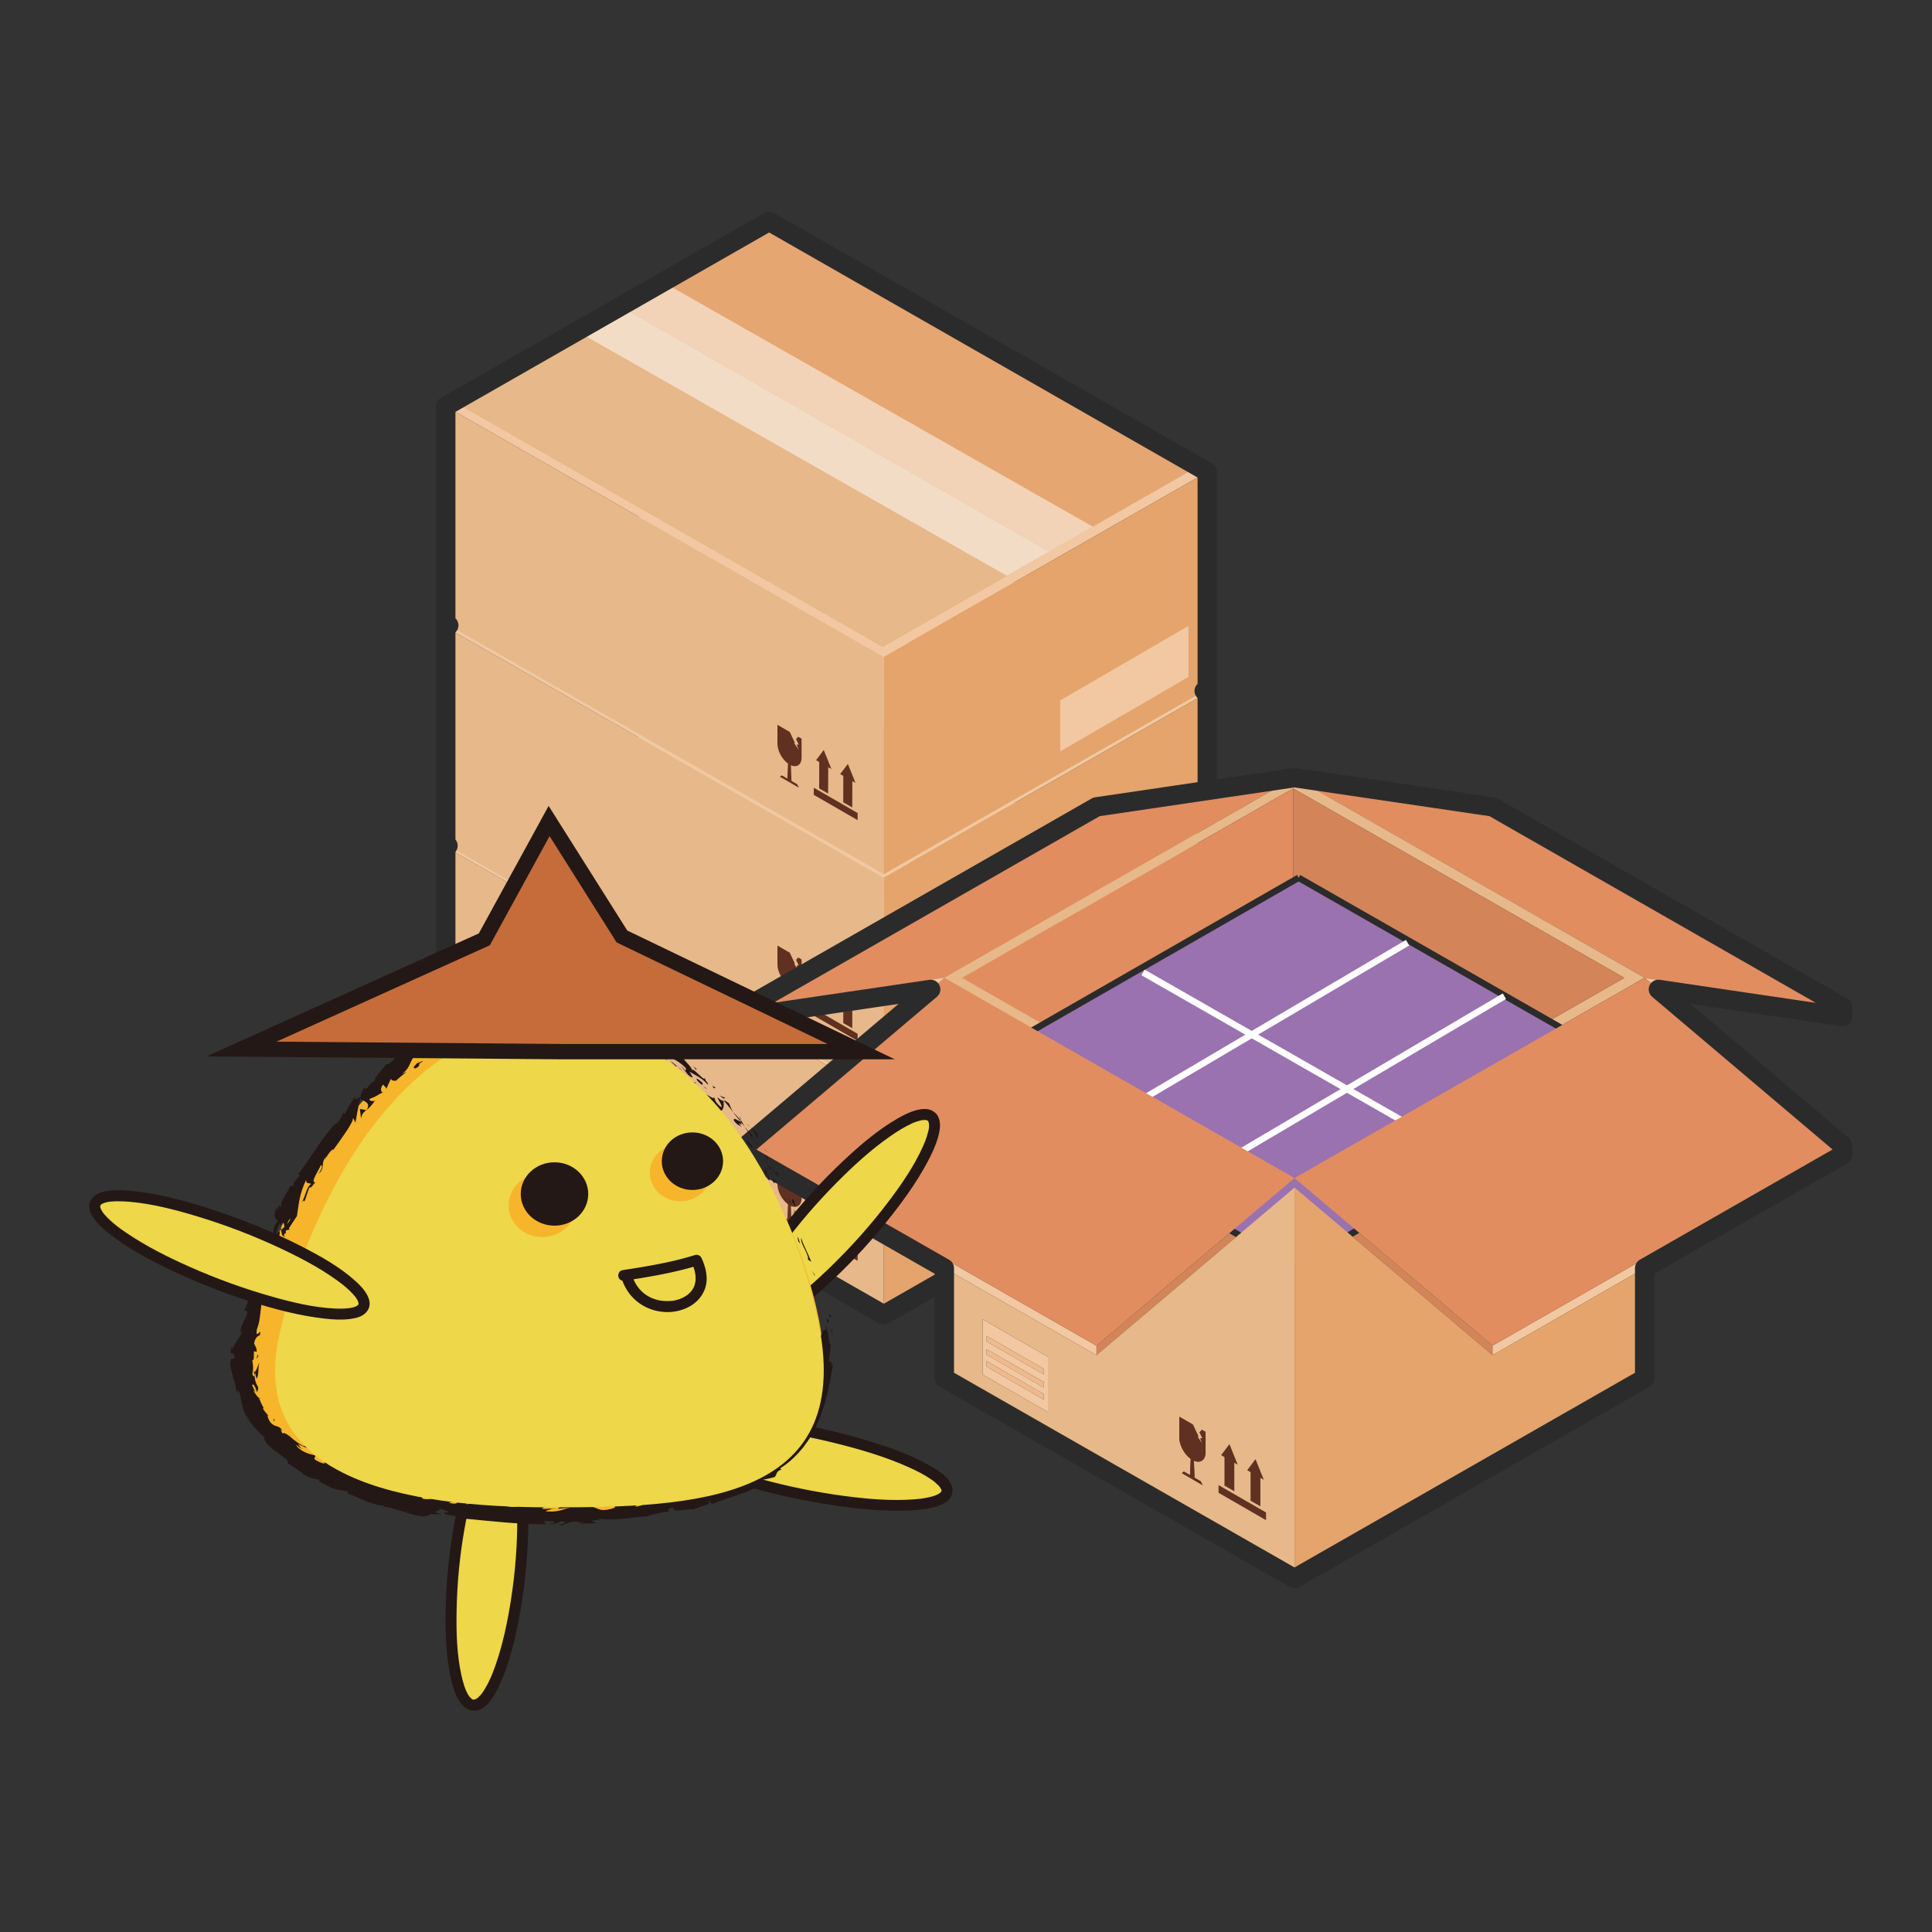 <?xml version="1.0" encoding="UTF-8"?>
<svg id="_圖層_1" data-name="圖層 1" xmlns="http://www.w3.org/2000/svg" viewBox="0 0 300 300">
  <rect x="0" y="0" width="300" height="300" fill="#333333" stroke="none"/>
  <defs>
    <style>
      .cls-1 {
        fill: #f2d3b7;
      }

      .cls-2 {
        fill: #e7b889;
      }

      .cls-3 {
        fill: #231815;
      }

      .cls-4, .cls-5 {
        stroke-miterlimit: 10;
      }

      .cls-4, .cls-5, .cls-6 {
        fill: none;
      }

      .cls-4, .cls-6 {
        stroke: #2b2b2b;
      }

      .cls-7 {
        fill: #f1c8a1;
      }

      .cls-8 {
        fill: #eed748;
      }

      .cls-5 {
        stroke: #fff;
      }

      .cls-9 {
        fill: #603121;
      }

      .cls-10 {
        fill: #e4a46c;
      }

      .cls-11 {
        fill: #d38459;
      }

      .cls-12 {
        fill: #9a72af;
      }

      .cls-13 {
        fill: #e5a671;
      }

      .cls-14 {
        fill: #f7b52c;
      }

      .cls-6 {
        stroke-linecap: round;
        stroke-linejoin: round;
        stroke-width: 3px;
      }

      .cls-15 {
        fill: #e18d60;
      }

      .cls-16 {
        fill: #f8e4d0;
      }

      .cls-17 {
        fill: #c56c3a;
      }

      .cls-18 {
        fill: #f3dcc5;
      }

      .cls-19 {
        fill: #eeba8d;
      }
    </style>
  </defs>
  <g>
    <g>
      <g>
        <polygon class="cls-2" points="137.24 170.43 137.24 204.17 69.22 165.27 69.22 131.52 137.24 170.43"/>
        <polyline class="cls-7" points="69.22 131.52 119.43 102.8 187.46 141.71 137.24 170.43 69.22 131.52"/>
        <polyline class="cls-13" points="184.55 141.71 153.1 159.7 137.06 168.87 137.05 168.86 121.03 159.7 71.76 131.52 97.62 116.74 119.25 104.36 184.55 141.71"/>
        <polyline class="cls-2" points="162.9 154.08 137.05 168.86 121.03 159.7 71.76 131.52 97.62 116.74 162.9 154.08"/>
        <polygon class="cls-10" points="187.46 141.71 187.46 175.45 137.24 204.17 137.24 170.43 187.46 141.71"/>
        <polygon class="cls-9" points="126.37 190.75 126.36 191.86 133.17 195.78 133.17 194.68 126.37 190.75"/>
        <polygon class="cls-9" points="127.91 184.89 126.72 186.47 127.21 186.75 127.2 190.85 128.59 191.65 128.61 187.56 129.1 187.84 127.91 184.89"/>
        <polygon class="cls-9" points="131.66 187.05 130.46 188.63 130.95 188.91 130.94 193.01 132.34 193.81 132.35 189.72 132.84 190.01 131.66 187.05"/>
        <path class="cls-9" d="M120.72,180.96v2.93c-.01,1.11.71,2.44,1.64,3.11l-.1,2.33-.88-.51-.28.22,2.96,1.71-.28-.55-.88-.51-.09-2.43c.93.41,1.66-.09,1.66-1.2v-2.91s0-.02,0-.02l-.53-.3-.33.37.41.84-.31.02.31.81-.71-1.06.12-.04-.8-1.69-1.94-1.12Z"/>
        <path class="cls-16" d="M169.69,150.21l-13.35,7.63h.02s13.35-7.62,13.35-7.62h-.02M104.16,112.92l-13.35,7.64.07.04,6.74-3.85,6.6-3.78-.06-.04"/>
        <polyline class="cls-1" points="104.22 112.96 97.62 116.74 162.9 154.08 156.33 157.83 156.35 157.84 169.69 150.21 104.22 112.96"/>
        <polyline class="cls-18" points="97.62 116.74 90.88 120.59 156.33 157.83 162.9 154.08 97.62 116.74"/>
        <polygon class="cls-7" points="164.63 177.19 164.63 185.11 184.55 173.54 184.55 165.62 164.63 177.19"/>
      </g>
      <g>
        <polygon class="cls-2" points="137.24 136.27 137.24 170.02 69.22 131.11 69.22 97.37 137.24 136.27"/>
        <polyline class="cls-7" points="69.22 97.37 119.43 68.65 187.46 107.56 137.24 136.27 69.22 97.37"/>
        <polyline class="cls-13" points="184.55 107.56 153.1 125.55 137.06 134.72 137.05 134.71 121.03 125.55 71.76 97.37 97.62 82.58 119.25 70.21 184.55 107.56"/>
        <polyline class="cls-2" points="162.9 119.93 137.05 134.71 121.03 125.55 71.76 97.37 97.62 82.58 162.9 119.93"/>
        <polygon class="cls-10" points="187.46 107.56 187.46 141.3 137.24 170.02 137.24 136.27 187.46 107.56"/>
        <polygon class="cls-9" points="126.37 156.6 126.36 157.7 133.17 161.63 133.17 160.53 126.37 156.6"/>
        <polygon class="cls-9" points="127.91 150.74 126.72 152.32 127.21 152.6 127.2 156.7 128.59 157.5 128.61 153.41 129.1 153.69 127.91 150.74"/>
        <polygon class="cls-9" points="131.66 152.9 130.46 154.48 130.95 154.76 130.94 158.86 132.34 159.66 132.35 155.57 132.84 155.85 131.66 152.9"/>
        <path class="cls-9" d="M120.72,146.81v2.93c-.01,1.11.71,2.44,1.64,3.11l-.1,2.33-.88-.51-.28.22,2.96,1.71-.28-.55-.88-.51-.09-2.43c.93.41,1.66-.09,1.66-1.2v-2.91s0-.02,0-.02l-.53-.3-.33.37.41.84-.31.02.31.81-.71-1.06.12-.04-.8-1.69-1.94-1.12Z"/>
        <path class="cls-16" d="M169.69,116.06l-13.35,7.63h.02s13.35-7.62,13.35-7.62h-.02M104.16,78.77l-13.35,7.64.07.04,6.74-3.85,6.6-3.78-.06-.04"/>
        <polyline class="cls-1" points="104.22 78.81 97.62 82.58 162.9 119.93 156.33 123.68 156.35 123.69 169.69 116.06 104.22 78.81"/>
        <polyline class="cls-18" points="97.62 82.58 90.88 86.44 156.33 123.68 162.9 119.93 97.62 82.58"/>
        <polygon class="cls-7" points="164.63 143.04 164.63 150.96 184.55 139.39 184.55 131.47 164.63 143.04"/>
      </g>
      <g>
        <polygon class="cls-2" points="137.24 101.99 137.24 135.74 69.22 96.83 69.22 63.09 137.24 101.99"/>
        <polyline class="cls-7" points="69.22 63.09 119.43 34.37 187.46 73.28 137.24 101.99 69.22 63.09"/>
        <polyline class="cls-13" points="184.55 73.28 153.1 91.27 137.06 100.44 137.05 100.43 121.03 91.27 71.76 63.09 97.62 48.3 119.25 35.93 184.55 73.28"/>
        <polyline class="cls-2" points="162.9 85.65 137.05 100.43 121.03 91.27 71.76 63.09 97.62 48.3 162.9 85.65"/>
        <polygon class="cls-10" points="187.46 73.28 187.46 107.02 137.24 135.74 137.24 101.99 187.46 73.28"/>
        <polygon class="cls-9" points="126.37 122.32 126.36 123.42 133.17 127.35 133.17 126.25 126.37 122.32"/>
        <polygon class="cls-9" points="127.91 116.46 126.72 118.04 127.21 118.32 127.2 122.42 128.59 123.22 128.61 119.13 129.1 119.41 127.91 116.46"/>
        <polygon class="cls-9" points="131.66 118.62 130.46 120.2 130.95 120.48 130.94 124.58 132.34 125.38 132.35 121.29 132.84 121.57 131.66 118.62"/>
        <path class="cls-9" d="M120.72,112.53v2.93c-.01,1.11.71,2.44,1.64,3.11l-.1,2.33-.88-.51-.28.22,2.96,1.71-.28-.55-.88-.51-.09-2.43c.93.41,1.66-.09,1.66-1.2v-2.91s0-.02,0-.02l-.53-.3-.33.37.41.84-.31.02.31.81-.71-1.06.12-.04-.8-1.69-1.94-1.12Z"/>
        <path class="cls-16" d="M169.69,81.78l-13.35,7.63h.02s13.35-7.62,13.35-7.62h-.02M104.16,44.49l-13.35,7.64.07.04,6.74-3.85,6.6-3.78-.06-.04"/>
        <polyline class="cls-1" points="104.22 44.53 97.62 48.3 162.9 85.65 156.33 89.4 156.35 89.41 169.69 81.78 104.22 44.53"/>
        <polyline class="cls-18" points="97.62 48.3 90.88 52.16 156.33 89.4 162.9 85.65 97.62 48.3"/>
        <polygon class="cls-7" points="164.63 108.76 164.63 116.68 184.55 105.11 184.55 97.19 164.63 108.76"/>
      </g>
    </g>
    <polygon class="cls-6" points="187.46 73.28 119.43 34.37 69.22 63.09 69.22 96.83 69.69 97.1 69.22 97.37 69.22 131.11 69.57 131.32 69.22 131.52 69.22 165.26 137.24 204.17 187.46 175.45 187.46 141.71 187.1 141.5 187.46 141.3 187.46 107.56 186.98 107.29 187.46 107.02 187.46 73.28"/>
  </g>
  <g>
    <g>
      <polygon class="cls-15" points="146.64 151.84 146.64 151.84 201.01 120.75 170.26 125.29 115.89 156.38 146.64 151.84"/>
      <polygon class="cls-7" points="115.89 156.38 115.89 157.85 144.52 153.63 146.64 151.84 115.89 156.38"/>
      <polygon class="cls-15" points="255.38 151.83 255.38 151.83 255.38 151.84 255.4 151.85 286.15 156.39 231.78 125.29 201.03 120.76 255.38 151.83"/>
      <polygon class="cls-7" points="286.15 156.39 255.4 151.85 255.4 151.85 257.51 153.63 286.15 157.86 286.15 156.39"/>
      <polygon class="cls-2" points="255.37 151.84 255.38 151.83 201.03 120.76 201.03 120.76 255.37 151.84"/>
      <polygon class="cls-2" points="255.4 151.85 255.4 151.85 255.38 151.84 255.4 151.85"/>
      <path class="cls-2" d="M146.64,151.84l54.37,31.09h0s54.36-31.1,54.36-31.1l-54.34-31.08h-.02s-54.37,31.08-54.37,31.08ZM218.17,171.32l-17.36,9.92-17.36-9.92-34.06-19.48,51.42-29.41,51.42,29.41-34.05,19.48Z"/>
      <polygon class="cls-15" points="200.81 122.44 149.4 151.84 183.45 171.32 200.81 161.39 200.81 122.44"/>
      <polygon class="cls-2" points="183.45 171.32 200.81 181.25 218.17 171.32 200.81 161.39 183.45 171.32"/>
      <polygon class="cls-11" points="200.81 161.39 218.17 171.32 252.23 151.84 200.81 122.44 200.81 161.39"/>
      <polygon class="cls-11" points="170.26 208.96 170.26 210.43 201.01 184.41 201.01 182.93 170.26 208.96"/>
      <polygon class="cls-7" points="170.26 208.96 115.89 177.86 115.89 179.34 146.64 196.92 170.26 210.43 170.26 208.96"/>
      <polygon class="cls-11" points="201.01 184.4 231.76 210.42 231.76 208.95 201.01 182.93 201.01 182.93 201.01 184.4"/>
      <polygon class="cls-7" points="231.76 208.95 231.76 210.42 255.38 196.91 286.12 179.33 286.12 177.85 231.76 208.95"/>
      <polygon class="cls-9" points="189.23 231.79 196.59 236.05 196.6 234.85 189.23 230.6 189.23 231.79"/>
      <polygon class="cls-9" points="190.14 230.7 191.64 231.57 191.66 227.14 192.19 227.45 190.91 224.25 189.61 225.95 190.15 226.26 190.14 230.7"/>
      <polygon class="cls-9" points="194.19 233.04 195.7 233.91 195.71 229.48 196.24 229.78 194.96 226.59 193.67 228.3 194.2 228.61 194.19 233.04"/>
      <path class="cls-7" d="M152.57,213.43l10.15,5.83v-8.57l-10.15-5.84v8.58ZM153.2,207.44l8.89,5.12v.86l-8.89-5.11v-.87ZM153.2,209.51l8.89,5.11v.86l-8.89-5.12v-.86ZM153.2,211.35l8.89,5.11v.87l-8.89-5.12v-.86Z"/>
      <polygon class="cls-19" points="162.09 214.63 153.2 209.51 153.2 210.37 162.09 215.49 162.09 214.63"/>
      <polygon class="cls-19" points="162.09 212.56 153.2 207.44 153.2 208.31 162.09 213.42 162.09 212.56"/>
      <g>
        <g>
          <polygon class="cls-12" points="150.23 165.7 201.65 136.3 253.06 165.7 201.84 196.79 148.94 166.54 150.23 165.7"/>
          <line class="cls-4" x1="201.65" y1="136.3" x2="253.06" y2="165.7"/>
        </g>
        <line class="cls-4" x1="201.65" y1="136.3" x2="148.94" y2="166.54"/>
        <line class="cls-4" x1="252.28" y1="166.54" x2="201" y2="196.79"/>
        <line class="cls-4" x1="148.94" y1="166.54" x2="201" y2="196.79"/>
        <g>
          <line class="cls-5" x1="218.57" y1="146.38" x2="167.29" y2="176.63"/>
          <line class="cls-5" x1="233.6" y1="154.69" x2="182.32" y2="184.94"/>
          <line class="cls-5" x1="177.49" y1="151" x2="228.91" y2="180.41"/>
        </g>
      </g>
      <g>
        <path class="cls-2" d="M170.26,210.43l-23.62-13.51v17.11l54.37,31.09v-60.71l-30.75,26.02ZM162.72,219.26l-10.15-5.83v-8.58l10.15,5.84v8.57ZM194.96,226.59l1.28,3.19-.53-.31v4.43s-1.52-.87-1.52-.87v-4.43s-.52-.31-.52-.31l1.29-1.71ZM190.91,224.25l1.28,3.19-.53-.31v4.43s-1.52-.87-1.52-.87v-4.43s-.52-.31-.52-.31l1.29-1.7ZM187.19,225.52c0,1.2-.79,1.74-1.8,1.3l.09,2.64.96.56.3.59-3.21-1.86.3-.24.96.55.11-2.52c-1.01-.72-1.79-2.17-1.78-3.36v-3.18s2.11,1.21,2.11,1.21l.86,1.83-.14.05.77,1.14-.34-.88.34-.02-.45-.91.36-.39.57.33v.02s0,3.15,0,3.15ZM196.59,236.05l-7.37-4.25v-1.19s7.37,4.25,7.37,4.25v1.2Z"/>
        <polygon class="cls-10" points="201.01 184.4 201.01 182.93 201.01 182.93 201.01 184.41 201.01 245.12 255.38 214.03 255.38 196.91 231.76 210.42 201.01 184.4"/>
        <path class="cls-9" d="M186.62,222.02l-.36.39.45.91-.34.02.34.88-.77-1.14.14-.05-.86-1.83-2.1-1.21v3.18c-.01,1.2.77,2.64,1.78,3.36l-.11,2.52-.96-.55-.3.24,3.21,1.86-.3-.59-.96-.56-.09-2.64c1.01.44,1.8-.09,1.8-1.3v-3.15s0-.02,0-.02l-.57-.33Z"/>
        <polygon class="cls-19" points="162.09 216.46 153.2 211.35 153.2 212.21 162.09 217.33 162.09 216.46"/>
        <polygon class="cls-15" points="170.26 208.96 201.01 182.93 146.64 151.84 146.64 151.84 144.52 153.63 115.89 177.86 170.26 208.96"/>
        <polygon class="cls-15" points="255.38 151.84 255.38 151.83 255.38 151.83 255.37 151.84 201.01 182.93 231.76 208.95 286.12 177.85 257.51 153.63 255.4 151.85 255.38 151.84"/>
      </g>
    </g>
    <polygon class="cls-6" points="286.15 156.39 231.78 125.29 201.03 120.76 201.03 120.76 201.01 120.75 170.26 125.29 115.89 156.38 115.89 157.85 144.52 153.63 115.89 177.86 115.89 179.34 146.64 196.92 146.64 214.03 201.01 245.12 255.38 214.03 255.38 196.91 286.12 179.33 286.12 177.85 257.51 153.63 286.15 157.86 286.15 156.39"/>
  </g>
  <g>
    <path class="cls-8" d="M144.58,173.35c2.18,1.73-2.53,10.37-10.53,19.32-8,8.94-16.25,14.79-18.44,13.06-2.18-1.73,2.53-10.37,10.53-19.32,8-8.94,16.25-14.79,18.44-13.06"/>
    <path class="cls-3" d="M143.98,173.95s.09.11.14.13c.11.06-.08-.17-.03-.05,0,.02.04.04.04.07.02.06.1.31.02.02.02.07.05.15.07.23,0,.04.01.08.02.11.05.15-.01-.17,0-.06,0,.08.01.15.02.23,0,.21,0,.42-.03.63.03-.25-.02.09-.03.15-.02.1-.04.2-.07.3-.06.25-.13.51-.21.76-.18.56-.38,1.07-.59,1.52-1.4,3.12-3.39,5.99-5.45,8.71-2.62,3.45-5.52,6.7-8.61,9.73-2.53,2.47-5.21,4.87-8.19,6.8-.54.35-1.1.69-1.67.99-.25.13-.5.26-.76.38-.29.13-.26.12-.57.24-.21.08-.43.15-.65.21-.1.03-.2.05-.3.07-.04,0-.08.01-.12.02-.2.05,0,0-.02,0-.16.02-.32.02-.48.02-.04,0-.08,0-.12,0-.11,0,.22.06.07,0-.06-.02-.19-.06-.25-.06-.09,0,.17.11,0,0-.04-.03-.22-.16-.09-.05.13.11-.04-.03-.06-.07-.05-.14.09.19.03.05,0-.03-.05-.09-.06-.1-.02-.01-.02-.05-.04-.07-.09-.11.04.19.02.05-.01-.07-.04-.15-.06-.21-.05-.17-.02-.11-.01-.03,0-.09-.02-.19-.02-.28,0-.19.01-.38.03-.57-.03.25.02-.1.03-.15.03-.12.05-.25.08-.37.13-.53.31-1.05.51-1.56.2-.5.47-1.09.76-1.66.34-.67.71-1.33,1.09-1.99.93-1.58,1.96-3.1,3.04-4.58,2.54-3.48,5.38-6.76,8.41-9.82,2.58-2.61,5.32-5.13,8.33-7.23,1.07-.75,2.19-1.45,3.37-2,.04-.02.35-.15.19-.09.11-.05.23-.09.35-.13.23-.09.47-.16.7-.22.1-.03.2-.05.3-.07.04,0,.08-.01.11-.02.19-.05-.15.01-.03,0,.18-.02.35-.01.53-.02.22,0-.16-.06.04,0,.05.02.15.05.2.05.05,0,.16.12-.09-.04.03.02.07.03.11.05.05.04.11.07.16.11.37.28.95.06,1.16-.3.25-.44.06-.88-.31-1.16-.69-.53-1.67-.47-2.46-.29-1.12.25-2.2.8-3.19,1.37-3.08,1.78-5.85,4.16-8.43,6.59-3.34,3.13-6.43,6.54-9.25,10.15-2.3,2.94-4.53,6.04-6.12,9.43-.51,1.08-1,2.23-1.21,3.41-.15.87-.21,1.85.3,2.62,1.2,1.82,3.84.71,5.32-.05,2.97-1.5,5.61-3.71,8.07-5.92,3.39-3.05,6.53-6.39,9.41-9.93,2.46-3.02,4.81-6.21,6.64-9.66.64-1.2,1.23-2.47,1.6-3.79.25-.88.43-1.91.15-2.8-.12-.38-.33-.75-.64-1-.35-.29-.86-.35-1.2,0-.3.3-.36.91,0,1.2"/>
    <path class="cls-8" d="M73.48,264.77c2.84.26,6.1-8.96,7.28-20.59,1.18-11.63-.16-21.27-3-21.52-2.84-.25-6.1,8.97-7.28,20.6-1.18,11.63.16,21.27,3,21.52"/>
    <path class="cls-3" d="M73.48,265.62c2.02.15,3.34-2.39,4.04-3.9,1.47-3.13,2.32-6.55,2.98-9.93.87-4.44,1.36-8.96,1.5-13.48.11-3.64.03-7.36-.68-10.95-.24-1.21-.56-2.43-1.12-3.54-.4-.8-1-1.59-1.87-1.9-1.93-.68-3.42,1.5-4.19,2.92-1.57,2.89-2.43,6.2-3.13,9.4-.94,4.33-1.49,8.76-1.72,13.19-.2,3.85-.18,7.75.41,11.56.2,1.28.46,2.57.94,3.77.36.92.83,1.87,1.67,2.45.35.25.74.36,1.16.41.46.05.85-.43.85-.85,0-.5-.39-.8-.85-.85.42.04-.02,0-.01-.01-.01.03-.2-.13-.03,0-.05-.04-.13-.07-.19-.11-.18-.1.11.13-.06-.05-.07-.07-.38-.43-.23-.22-.13-.17-.25-.35-.35-.54-.09-.18-.18-.36-.26-.54-.1-.22.06.16-.03-.06-.02-.05-.03-.09-.05-.14-.05-.15-.11-.29-.16-.44-.19-.56-.33-1.13-.46-1.71-.71-3.23-.8-6.62-.74-9.93.07-4.23.47-8.46,1.2-12.62.59-3.38,1.36-6.78,2.64-9.97.39-.98.91-2.07,1.56-2.99.03-.04.05-.07.08-.11.13-.19-.11.13.03-.04.06-.07.12-.15.18-.22.13-.15.28-.29.43-.43.17-.16-.12.06.07-.06.07-.04.13-.09.2-.13.04-.02.25-.11.1-.05-.15.06.09-.02.14-.04.04-.01.08-.01.12-.03-.03.01-.2,0-.11.02.04.01.16,0,.2,0-.27.04-.16-.04-.11-.01,0,0,.11.03.12.03,0,0,.08.02.08.02.13,0-.17-.11-.03-.01.05.03.11.07.17.1.19.1-.11-.12.04.03.06.06.12.11.17.17.02.03.05.05.07.07.16.17-.05-.08.03.04.24.35.44.72.61,1.1-.07-.17.06.16.08.21.04.11.08.22.12.33.1.28.18.56.26.85.82,3.03.96,6.24.97,9.37.01,4.18-.32,8.37-.96,12.5-.55,3.55-1.29,7.12-2.5,10.51-.43,1.19-.88,2.3-1.55,3.41-.12.2-.25.4-.38.59-.03.05-.21.28-.09.13-.08.1-.16.2-.24.29-.13.14-.27.27-.41.4-.16.15.1-.05-.05.04-.07.05-.15.1-.22.14-.08.04-.29.09-.04.03-.07.02-.14.04-.2.06-.02,0-.06,0-.08.02-.12.06.19.02.07,0-.06-.02-.14,0-.2,0-.46-.03-.85.41-.85.85,0,.49.39.82.85.85"/>
    <path class="cls-8" d="M147.03,231.72c.62-2.62-8.72-6.78-20.85-9.3-12.13-2.51-22.47-2.43-23.08.19-.61,2.62,8.72,6.78,20.86,9.3,12.13,2.51,22.47,2.43,23.08-.19"/>
    <path class="cls-3" d="M147.85,231.94c.45-2.05-2.04-3.54-3.51-4.38-3.08-1.76-6.53-2.94-9.92-3.95-4.51-1.35-9.14-2.35-13.8-3.04-3.93-.58-7.96-1.01-11.94-.79-1.29.07-2.62.2-3.86.57-.86.26-1.84.67-2.33,1.48-1.11,1.86,1.13,3.58,2.49,4.45,2.79,1.79,6.03,2.94,9.17,3.95,4.45,1.43,9.02,2.48,13.62,3.25,4.08.67,8.23,1.17,12.37,1.1,1.46-.02,2.94-.12,4.37-.42.95-.2,1.98-.51,2.71-1.19.29-.27.52-.64.62-1.03.27-1.06-1.37-1.51-1.64-.45-.04.17-.06.13,0,.02-.03.05-.07.11-.09.17-.06.11.15-.13-.03.03-.04.03-.23.2-.11.11.12-.09-.11.07-.15.1-.07.05-.15.09-.23.13-.08.04-.17.08-.25.12.23-.1-.13.05-.19.07-.48.17-.98.28-1.47.37-.31.06-.5.08-.71.11-.34.04-.69.07-1.04.1-3.61.27-7.26-.06-10.84-.53-4.45-.59-8.86-1.5-13.18-2.69-3.42-.94-6.84-2.04-10.03-3.62-.58-.29-1.14-.59-1.7-.93-.23-.14-.45-.28-.68-.43-.1-.07-.2-.14-.3-.21-.06-.04-.12-.09-.17-.13.15.11-.01,0-.05-.04-.17-.14-.33-.28-.49-.44-.07-.07-.15-.15-.21-.23-.02-.03-.05-.05-.07-.08-.13-.15,0,.02,0,0-.09-.13-.16-.28-.25-.41-.05-.07.05.19,0-.03-.01-.07-.02-.17-.05-.22.09.19,0,.16.02,0,.02-.21-.03.22,0,.01.02-.12.13-.19-.01,0,.04-.05.09-.14.11-.2.05-.13-.11.13-.05.06.03-.02.04-.05.07-.08.05-.05.11-.09.16-.15-.19.19,0,.01.06-.03.09-.06.18-.11.27-.15.08-.04.17-.08.25-.12-.22.1.07-.03.13-.05.23-.08.47-.15.71-.21.55-.14,1.2-.25,1.62-.29,3.38-.39,6.85-.13,10.22.25,4.43.5,8.82,1.34,13.13,2.45,3.6.92,7.21,2.02,10.61,3.56,1.2.54,2.38,1.14,3.46,1.89.1.07.2.14.3.21.04.03.08.06.11.09-.16-.12.02.02.04.04.18.15.35.3.51.46.07.07.13.13.19.2.04.04.23.29.07.07.1.14.17.29.27.43.09.12-.04-.19-.02-.05,0,.02.02.05.03.07.01.05.02.13.05.19.03.07-.01-.23-.01,0,0,.25.05-.17,0,.02-.23,1.07,1.41,1.52,1.64.45"/>
    <path class="cls-14" d="M127.16,204.9c5.45,27.58-22.21,30.34-43.99,30.34-22.91,0-49.86-6.7-44.83-29.15,4.72-21.08,21.92-48.85,44.83-48.85s39.81,26.49,43.99,47.67"/>
    <path class="cls-3" d="M128.72,204.27c.06.4.31.2.37.25-.2-.65-.44-.22-.37-.25"/>
    <polygon class="cls-3" points="126.46 198.02 126.6 198.1 126.04 197.26 126.46 198.02"/>
    <path class="cls-3" d="M124.43,192.22c-.25.72.88,2.05,1.06,3.15l-.05.21.53.34c-.25-.62-.56-1.32-.87-1.97-.31-.65-.57-1.26-.68-1.73"/>
    <path class="cls-3" d="M124.12,188.77c-.09.26-.44-.59.26.73-.01-.07,0-.1-.01-.15-.06-.12-.13-.29-.25-.58"/>
    <path class="cls-3" d="M124.36,189.36c.28.6-.03-.45,0,0"/>
    <path class="cls-3" d="M123,186.65l.53.71c.02-.21-.29-.92-.09-.69-.47-.76-.49-.55-.43-.01"/>
    <path class="cls-3" d="M122.33,186.07l.26.37c0-.09-.03-.2-.26-.37"/>
    <path class="cls-3" d="M123.13,187.23l-.55-.79c-.01.15-.15.23.24.37-.16,0,.04.1.31.42"/>
    <path class="cls-3" d="M123.3,187.74c.1.48.29,1.08-.21.36.73,1.47.94,1.11.21-.36"/>
    <path class="cls-3" d="M123.85,192.11c.04.21.07.43.1.64l.35.45c-.17-.23-.31-1.19-.45-1.1"/>
    <path class="cls-3" d="M120.73,181.77c-.12,0-.1.39-.18.51l.41.5c-.1-.32-.34-.9-.23-1.01"/>
    <path class="cls-3" d="M120.55,182.28c-.21-.25-.41-.5-.62-.74.4.75.55.84.62.74"/>
    <path class="cls-3" d="M121.78,186.17l1.01,1.24-1.14-1.5c.05.09.09.18.14.27"/>
    <polygon class="cls-3" points="118.86 178.62 119.35 178.96 118.53 178.33 118.86 178.62"/>
    <path class="cls-3" d="M117.49,176.62c.39.22-.04-.65.31-.36-.41-.53-.86-.9-1.29-1.22.4.38.69.88.98,1.58"/>
    <path class="cls-3" d="M115.82,174.48c.2.19.43.36.69.56-.21-.2-.43-.39-.69-.56"/>
    <path class="cls-3" d="M119.14,180.12c.01-.09.09-.31-.14-.8-.01.15-.03.31-.05.47.06.1.12.21.19.32"/>
    <path class="cls-3" d="M118.95,179.81h0c-.2-.37-.35-.6-.41-.71.05.09.19.3.41.71"/>
    <path class="cls-3" d="M119.19,180.2s-.03-.05-.05-.08c0,.04,0,.07.05.08"/>
    <path class="cls-3" d="M120.88,183.85c-.41-.41-1.12-1.33-.8-.24.37.25.18-.38.8.24"/>
    <path class="cls-3" d="M119.12,180.79l.46.9c.06-.05.06-.27.27-.07l-.73-.83Z"/>
    <polygon class="cls-3" points="118.79 180.41 119.12 180.79 118.95 180.45 118.79 180.41"/>
    <path class="cls-3" d="M116.62,176.05c-.35-.29-.64-.67-.98-1.09.3.5.63,1,.94,1.47.12.01.4.13.04-.38"/>
    <path class="cls-3" d="M117.76,177.88s-.05-.05-.07-.07c.01.06.03.11.07.07"/>
    <path class="cls-3" d="M112.33,170.8s.01.06.01.1c.02,0,.03-.01.05-.02l-.07-.08Z"/>
    <path class="cls-3" d="M116.59,176.54c.2.39.4.56.62.72-.21-.25-.42-.53-.63-.83-.05,0-.08,0,.01.11"/>
    <path class="cls-3" d="M114.81,173.37c.09.22.21.45.33.7-.05-.24-.23-.68-.33-.7"/>
    <path class="cls-3" d="M117.68,177.63s.03.03.05.05c-.03-.16-.04-.12-.05-.05"/>
    <path class="cls-3" d="M117.68,177.63c-.16-.16-.32-.27-.47-.38.17.21.34.39.48.55-.01-.06-.01-.12-.01-.17"/>
    <path class="cls-3" d="M109.87,170.85c.12-.06.42.07.74.33.32.26.65.67.85,1.13.77.59,1.05-.44.87-1.42-.11.06-.18.11-.97-.52.14.35,1.17,1.9.45,1.42-.95-.9-.63-.87-.95-1.44.11.62-1.48-.89-1.65-.34l.89.72c-.04.07-.41-.15-.25.13"/>
    <path class="cls-3" d="M113.55,172.37l.28.3c-.25-.4-.38-.73-.62-1.33-.55-.44-.72-.48-.82-.46.43.53.87,1.04,1.28,1.58l-.12-.09Z"/>
    <path class="cls-3" d="M114.97,174.13c-.42-.09-1.14-.77-1.01-.11.75.93.7.52,1.23,1.02-1.21-1.52.46.35-.24-.88.27.28.48.55.69.8-.18-.31-.35-.6-.49-.9,0,.02,0,.03.01.05h0s0,0,0,0c.02.09.02.12-.02.03,0,0-.02-.02-.03-.03-.04.01-.09,0-.14,0-.29-.49,0-.12.14,0,.01,0,.03,0,.05,0,0,0,0,0,0,0-.43-.49-.89-.96-1.33-1.44.22.35.56.74,1.14,1.45"/>
    <path class="cls-3" d="M119.03,183.03c0-.07.01-.07.03-.09-.09-.09-.13-.12-.03.09"/>
    <path class="cls-3" d="M118.8,182.25c.11.1.26.14.46.55.11.39-.12.07-.2.13.2.2.65.73.35-.09l-.1-.1c-.27-.73-.49-1.76-.38-1.67-.11.33-.17.6-.13,1.17"/>
    <path class="cls-3" d="M116.94,178.14l-1.03-1.24.25.82.1-.12c.47.78.51.52.67.55"/>
    <path class="cls-3" d="M112.31,170.56l.37-.04c-.32-.14-.63-.29-.95-.42.2.15.39.3.58.46"/>
    <polygon class="cls-3" points="110.86 169.01 111.11 168.89 110.61 168.58 110.86 169.01"/>
    <path class="cls-3" d="M41.74,219.84l.29.31c-.13-.15-.22-.25-.29-.31"/>
    <path class="cls-3" d="M40.4,217.1l-.15-.02c.12.11.19.14.15.02"/>
    <path class="cls-3" d="M63.28,162.45c-.36.11-.77.19-1.04.28-.27.1-.43.19-.3.28l.35.1c.35-.35.69-.53.99-.67"/>
    <path class="cls-3" d="M43.49,191.1c.05-.05.11-.09.16-.14-.02-.19-.05-.37-.07-.54-.03.2-.06.43-.1.68"/>
    <path class="cls-3" d="M44.41,192.03c-.18.24-.35.49-.52.74.14-.16.3-.39.52-.74"/>
    <path class="cls-3" d="M55.8,229.31l.59-.11c-.76-.27-.48-.01-.59.11"/>
    <path class="cls-3" d="M92.68,157.11c-.28-.15-.53-.27-.76-.38-.24-.09-.46-.16-.67-.22.69.33,1.17.78,1.43.6"/>
    <path class="cls-3" d="M38.37,220.25c.19.25.3.34.35.3-.19-.25-.32-.39-.35-.3"/>
    <path class="cls-3" d="M89.51,156.09c.1.05.2.08.31.13.45.06.9.13,1.43.29-.25-.13-.53-.25-.82-.33-.29-.08-.6-.13-.92-.08"/>
    <path class="cls-3" d="M119.19,226.22s.09-.05.13-.06c-.01-.04-.07,0-.13.06"/>
    <path class="cls-3" d="M129.11,210.48c.02.2.03.53.04.84.02-.15.01-.4-.04-.84"/>
    <path class="cls-3" d="M104.59,163.15c.37.26.08.02,0,0"/>
    <path class="cls-3" d="M105.57,165.42c-.09-.03-.17-.05-.23,0,.07-.03.15-.03.23,0"/>
    <path class="cls-3" d="M84.83,157.33s-.02,0-.04,0c.13.06.1.05.04,0"/>
    <path class="cls-3" d="M105.05,163.67c-.11-.13-.25-.27-.41-.42.06.07.19.2.41.42"/>
    <path class="cls-3" d="M105.06,163.5c.12.11.21.19.3.27.08,0,.06-.06-.3-.27"/>
    <path class="cls-3" d="M104.07,162.78c.21.15.39.31.57.47-.06-.07-.08-.11-.05-.1-.11-.08-.26-.19-.51-.37"/>
    <path class="cls-3" d="M85.76,234.33s.06.01.09.03c.44-.13.24-.11-.09-.03"/>
    <path class="cls-3" d="M56.9,172.39s.01-.03.02-.05c-.02.01-.04.03-.05.04h.03Z"/>
    <path class="cls-3" d="M56.06,173.69c.07-.37.17-.62.31-.82.14-.19.31-.33.5-.49l-.98-.18c.05.49.11,1,.17,1.49"/>
    <path class="cls-3" d="M46.94,225.1c-.24-.26-.45-.55-.66-.83.6.22,1.08.45,1.33.55.25.09.26.03-.02-.38-.16.16-.46.13-.79-.05-.33-.18-.72-.48-1.12-.77-.37-.32-.73-.64-1.05-.85-.16-.1-.31-.18-.43-.22-.13-.04-.24-.03-.34.04l-.31-.62c.12.15.18.13.3.28-.27-.62-.56-.68-.88-.78-.17-.05-.35-.1-.55-.23-.1-.07-.21-.15-.31-.26-.05-.06-.11-.12-.17-.19-.05-.07-.1-.16-.15-.25-.26-.54-.36-.95-.05-.67l-.45-.48-.39-.52c-.15-.35.03-.33.18,0-.15-.29-.33-.57-.47-.86l-.39-.9h.03c-.11-.1-.3-.28-.45-.48-.15-.2-.29-.41-.38-.55-.01-.53.16.22.24.06-.16-.33-.36-.67-.5-1.02.08-.25.21-.15.34.09.15.24.31.62.4.99.31-.62.19-.8,0-1.14-.08-.17-.19-.37-.26-.68-.06-.31-.15-.7-.03-1.27.03.17.06.34.1.5l.15.49c.1-.18.15-.36.18-.54.04-.19.07-.39.08-.6,0-.21.02-.43.03-.67,0-.12.01-.24.04-.37.03-.13.06-.27.11-.41-.04.07-.12.24-.21.45-.07.21-.16.45-.25.65-.18.41-.38.65-.55.07.02-.17.03-.37,0-.6s-.04-.5-.13-.83c.16,0,.23-.16.25-.42.02-.25-.01-.61.03-1.01l.43.09c-.04-.85-.27-.81-.41-1.34.19-.95.58-1.09.89-1.25.17-.74-.01-.51-.2-.31-.19.19-.4.36-.27-.55.24-.64.37-1.19.45-1.79.09-.6.16-1.24.25-2.05.41-.86.21.23.42-.06l-.09-.9c.07-.19.15-.1.19-.05.07-.71-.4-.18-.19-1.28-.35-.44,1.37-1.95,1.34-3.41.23-.28.19.25.39.21.15-.95.25-1.34.3-1.71.06-.37.08-.7.15-1.51l.78-1.11c-.68.77-.57-.53-.39-1.67-.29.25-.54.47-.68.63.16-.57.35-1.14.52-1.71.15-.16.21.06.26.4.02-.13.03-.24.04-.34.41-.51.5-.1.54.41-.17.16-.34.31-.51.46.06.5.16.99.43,1.01,0-.12.05-.34.13-.57.02.13.05.22.11.19.07-.04.05-.24.07-.54l.6-.16-.13-.17c.4-.65.83-1.28,1.25-1.91.28-1.66.3-3.26,1.43-5.63-.02.73.43.41.78.65-.37.19-.57.66-.77,1.2-.1.27-.2.57-.32.87-.12.3-.25.61-.42.89.36-.6.47-.36.45-.17.24-.77.53-1.51.79-2.28.27.22.47-.32.91-.77-.82.06.5-1.77.87-2.68.23.08.29.39-.37,1.36.55-.42.62-.88.66-1.34.05-.46.08-.94.63-1.35-.16.24-.27.35-.24.51.2-.68,1.27-1.95,1.21-1.51l-.16.24c.28-.39.64-.87,1.01-1.39.38-.52.75-1.09,1.11-1.6.35-.52.66-1.01.86-1.41.21-.39.32-.69.25-.84.07.03.38.64.39.8l.35-1.94c.13-.65.28-1.28.43-1.94.17.56,1.81.5.96,1.86.36-.28.78-.66,1.31-1.46-.27.17-1.06.06-.8-.28,1.22-.45.78-.38,2.12-1.06-.41.25-.59-.67-.03-1.16,0,.16.58.51.44.76.27-.6.52-1.21.82-1.8-.25.4.37.53.82.43-.12,0,.18-.25.54-.55.18-.15.38-.31.56-.46.18-.14.33-.27.41-.36-.23.11-.48.22-.71.35,1.66-1.18.91-2.13,2.64-3.3-.12.28.06,1.15.95.63.09-.29.27-.96.62-1.73.34-.78.91-1.59,1.66-2.19l.42.02,1.19-.86c-.14.23-.35.55-.6.9-.12.17-.26.36-.4.56-.13.2-.27.41-.41.62-.28.41-.57.82-.84,1.2-.26.39-.51.75-.72,1.02.74-.25.31.09,1.27-.5.23,0,.13.14-.05.3-.18.17-.44.38-.58.47l.57-.32.58-.29,1.16-.58c-.33-.36,1.59-1.28,1.34-1.59-.8.56-1.59,1.1-2.33,1.73-.16-.17.04-.66.5-1.21.24-.26.55-.54.91-.8.36-.25.77-.51,1.22-.66.52-.02-.01.88.09,1.01.15-.23,1.52-.96,1.72-.91l-.64.53c.26-.06.47-.16.66-.29.2-.11.38-.25.58-.37.39-.25.81-.5,1.47-.47.43-.08,1.38.25,1.38-.03-.79-.33-1.37-1.85-.98-2.36.04,0,.22,0,.46-.02.12,0,.27,0,.42-.01.15,0,.32,0,.48.01.67.03,1.37.08,1.64.16.39.15.15.42-.09.72-.24.29-.49.57-.16.68,0-.13.37-.35.52-.43.47.05-.13.4.84.24.11-.48,2-.19.42-.44.96-.25,1.04,0,2.17-.06-.18-.14.06-.41.49-.66.43-.24,1.04-.41,1.56-.47-.07.11.15.28.26.35.51.01.96.11,1.37.17.41.08.8.15,1.17.21.37.1.74.19,1.13.28.39.1.81.16,1.26.29.15.15.99.51.57.61.28-.01.56-.11,1.13.03.47.36.16.28-.18.19-.35-.07-.73-.12-.39.21.15-.27,1.52.09,2.37.18-.05-.23-.5-.4-1.04-.52-.27-.06-.56-.11-.84-.15-.28-.03-.55-.03-.76-.04.07-.27.5-.49,1.16-.55.33-.03.72-.02,1.16.01.22.01.45.04.69.07.24.04.48.1.73.16,1.57.47.51.6.81.63,2.72,1.32,2.82.17,4.85,1.78.67.84-.33.65-.28.99-.58-.29-1-.57-1.36-.85-.36-.27-.66-.55-1.06-.74.3.21.59.44.88.66-.21-.05-.51-.15-.82-.28-.3-.13-.61-.26-.8-.41.31.31,1.42.9,2.67,1.62.61.39,1.27.78,1.86,1.2.59.44,1.14.85,1.56,1.25.39.15,1.03.48.86.16l-.61-.4c-.36-.65,1.34.51.69-.16.45.22.96.43,1.46.72.5.31,1.01.68,1.49,1.2l-.08.49c.07-.11-.53-.78-.91-.94.28.12.6.57.94,1,.33.44.7.84,1.12.86l-.52-.88c.44.26.96.52,1.48.84.5.33,1,.72,1.4,1.21-.11-.7-.23-.17-.53-1.14.05.49-.49-.1-1.04-.6-.55-.51-1.05-.97-.81-.32-.29-1.05-1.02-1.23-1.64-2.37-.06.13.17.47-.62-.25-.06,0-.19-.03-.26-.05-.02-.02-.03-.03-.05-.05.01.02.02.03.04.05-.05-.01-.06-.01.01.02.16.2.28.38.3.49-.3-.04-.79-.31-1.26-.6-.47-.29-.94-.6-1.23-.69-.47-.41.31.02.11-.29l-.84-.28c.11-.3-1.1-1.37.23-.68l-.55-.38-.57-.36c-.29-.28-.66-.58-1.04-.84-.38-.25-.79-.44-1.11-.55-.53-.37-1.57-.45-.97-.41-.66-.25-1.33-.49-2-.73v-.08c-.46-.22-.97-.37-1.48-.54-.26-.08-.51-.17-.78-.24-.27-.07-.53-.13-.8-.2-.27-.07-.54-.15-.81-.23-.13-.04-.27-.09-.41-.13-.14-.04-.27-.08-.41-.12-.55-.17-1.1-.38-1.66-.66-.36-.03-.72-.05-1.14-.1-.21-.03-.43-.06-.67-.11-.12-.03-.25-.05-.38-.08-.13-.02-.27-.05-.42-.07l-.2-.29c-.46,0-1.14-.16-1.76-.24-.62-.07-1.18-.11-1.38.02-.48-.4-1.62-.39-2.83-.3-.6.06-1.21.18-1.78.26-.57.07-1.08.19-1.48.23v.35c-.27.05-.54.1-.81.16-.27.06-.54.12-.82.22-.54.18-1.12.39-1.76.64l.17.27c-.52.29-1.24.49-2.05.67-.4.11-.82.24-1.25.37-.43.15-.87.28-1.28.49.03-.08.16-.16.31-.24.16-.07.36-.12.53-.15-.59.04-1.11.25-1.63.51-.51.26-1,.56-1.46.92-.46.34-.91.68-1.36.98-.44.31-.89.58-1.38.74-.36.35-.67.53-1,.67.04-.03.07-.06.09-.09-.04.03-.11.07-.17.11-.21.09-.43.16-.65.27.21-.06.41-.12.57-.2-.31.23-.76.59-1.17.98l-.39-.11s-.06.06-.1.09c-.51.25-.25.4.13.41-.19.22-.35.43-.46.62-.34-.07-.6.19-.88.47-.27.28-.55.58-.97.56-.05.23-.57.72-1,1.26-.44.54-.85,1.1-.76,1.41-.07-.04-.21.05,0-.16-.5.37-.96.79-1.24,1.29l-.48-.1-.27.68-.25.69c-.74.43-1.08.6-.77-.23-.48.9-.72,1.22-.91,1.53-.2.31-.37.59-.72,1.38l-.16-.23c-.39.46-.67,1.45-1.07,1.59-.31.18-.72.6-1.18,1.17-.46.58-1.01,1.28-1.54,2.08-.27.39-.56.8-.84,1.22-.27.42-.56.84-.84,1.25-.58.82-1.1,1.63-1.65,2.31.51-.08.23.21-.11.59-.34.38-.75.84-.51,1.04-.26.09-.59.45-.46-.11-.35.81-.72,1.36-1.02,1.87-.3.51-.55.98-.58,1.64-.26.1-.08-.46-.26-.35-.03.15-.1.58-.28.69-.18.11-.03-.3.02-.59-.77,1.63-.32,2.04.12,2.39-.61.71-.77,1.14-.71,1.88-.28.22-.67.63-.28-.42-.15.28-.57,1.13-.92,1.94-.35.81-.59,1.59-.4,1.7-.17.14-.35.8-.36.97-.49,1.31-.6,1.4-.99,2.72l.19-.34c.33.68-.26,1.11-.53,2.19l-.04-.05c-1.1,2.32-.16,1.09-1.23,3.39l.35-.05c.3.2.07.71-.25,1.36-.16.32-.34.68-.49,1.05-.13.38-.22.78-.22,1.16l.28-.49c.05.42-.29.92-.67,1.44-.33.53-.71,1.08-.8,1.5-.08.18-.07-.3-.09-.56-.16.54-.21.84-.21,1,.01.16.09.18.17.19.17,0,.41-.04.44.77-.23.3-.58-.41-.64.72-.12.28.14,1.11.37,2.02.03.11.06.23.09.35.03.12.07.23.11.35.07.23.13.47.19.7.05.23.09.46.12.68.03.22.06.43.06.63.08-.37.17-.73.5-.03.09.28.15.62.21.98.06.37.16.75.25,1.14.16.78.52,1.48,1,1.83.03.16.01.23-.02.26.13.19.32.41.52.67.2.25.42.53.64.79.46.51.94.93,1.21,1.04-.11.35.12.74.48,1.16.18.21.4.43.63.64.25.19.51.39.76.58.26.19.5.37.74.54.24.15.45.3.62.44.34.28.51.53.35.73.36.27.74.5,1.12.76l.56.37c.19.12.39.22.58.34l-.12.05c1.42.97,2.11.99,2.74,1.06.31.25.02.2-.03.23,2.13,1.27,2.41,1.32,4.51,1.59l.08.39c.3,0,1.08.45,2.12.88.52.23,1.09.46,1.7.64.6.17,1.22.34,1.83.38-.03.03-.1.08-.29.08.68.06,1.4.26,2.12.47.72.2,1.44.46,2.12.66.68.19,1.31.35,1.85.39.54.03.98-.05,1.27-.31.6,0,1.2-.01,1.79-.04-2.25-.4.41-.48-.49-.81.89.05,2.24.67,1.14.59l-.16-.08c-.24.29.45.45,1.2.56.74.11,1.53.21,1.48.42,2.24.21,4.45.45,6.64.63,2.18.17,4.35.3,6.45.29l-.49-.49,1.46.02c.39.11.52.38-.53.37.56.27,1.75-.26,1.78-.37,2.05.16-.79.6-.16.6l.86-.05-.19-.05c.69-.22.74-.43,2-.45.8.07.42.29.74.3,0,.04.11.05.48,0,.62,0,1.24-.03,1.85-.05l-.76-.35c.81-.24,1.74-.07.86-.47.64.31,2.37.27,4.03.12.41-.04.83-.08,1.22-.12.39-.05.76-.09,1.08-.13.66-.07,1.15-.11,1.35-.09.56-.22,1.11-.37,1.71-.48.6-.13,1.22-.22,1.92-.32-.36-.03-.64-.41.56-.58-.13.49.43.48,1.17.4.74-.06,1.64-.26,2.2-.05-.48-.11.36-.32,1.13-.59.77-.26,1.47-.53.71-.64,1-.2.15.32.96.29,1.12-.52,2.41-.9,3.77-1.37.68-.25,1.38-.47,2.07-.8.35-.15.69-.31,1.04-.48.33-.19.67-.39,1-.6-.02-.13-.56-.03-.08-.51.58-.09,1.12-.24,1.7-.38.48-.4.07-.86,1.2-1.23-.19.02-.46.05-.17-.24,1.29-.81,2.4-1.91,3.4-3.11l.69-.96c.11-.16.23-.32.33-.48l.29-.51.58-1.03.48-1.08c.35-.71.55-1.47.82-2.2l.1-.28.07-.28.15-.57.3-1.13c.07-.38.15-.76.23-1.14l.13-.57c.05-.19.09-.38.11-.58.06-.38.13-.77.2-1.15.07-.39.17-.78.22-1.16-.22.83-.25.27-.27-.36-.05.41-.29,0-.45.07.13-.84.29-1.7.33-2.56-.25-.21-.32-.88-.39-1.54-.11-.64-.21-1.26-.45-1.36l.21.77c-.34-.48-.56-.07-.78.43-.22.51-.5,1.12-.83,1.08.17.27.22.59.21.96,0,.18-.02.37-.04.57-.02.2-.08.4-.11.61-.08.42-.16.85-.16,1.3,0,.11,0,.22.02.33,0,.11,0,.23.02.34.03.23.08.45.17.69-.16.39-.19-.35-.35-.15.24.47.31,1.05.01,2.05l-.05-.12c-.04.36-.09.69-.13,1-.06.31-.15.59-.22.87-.08.27-.15.53-.23.79-.07.26-.2.49-.3.74-.22.48-.41.99-.73,1.5-.15.26-.3.54-.47.83-.17.29-.39.58-.61.91l.39-.04c-.39.57-.53.64-.79.85-.01.23.05.24.16.16.11-.09.26-.28.38-.49.26-.41.53-.84.58-.39-.13.06-.27.17-.4.31-.14.14-.27.33-.45.52-.17.19-.34.41-.51.63-.17.22-.34.47-.55.68-.2.21-.39.43-.58.63-.09.1-.19.2-.28.29-.1.09-.2.16-.29.23-.38.28-.71.46-.94.42-.18.18-.25.27-.26.31,0,.05.05.06.11.07.12.02.24.04-.17.37l-.35.02-.05.37c-.56.41-1.02.39-1.13.27.15-.08.37-.3.49-.43-.41.18-.93.53-1.36.88-.44.34-.84.62-.99.66l.94-.4c-.3.2-.61.4-.94.6-.16.1-.32.2-.49.3-.17.1-.34.18-.52.27-.35.18-.71.36-1.06.54-.37.16-.74.32-1.11.48l-.56.24c-.19.07-.38.14-.57.22-.37.15-.75.29-1.11.45-.74.26-1.45.58-2.12.86l.25.09c-2.07.85-1.75.31-4.1.96l.08-.05c-.45.24-1.08.45-1.74.55.58-.27-1.2-.15-.44-.48-2.33.69-1.13.43-2.64,1.21l-.4-.2c-.51.3-.54.42-1.76.62.98-.33-.82-.29.27-.7-1.31-.12-2.24.08-3.01.26-.77.17-1.38.28-1.99-.08-1.14.78,2.26.23,1.61.42.58.19-.94.59-1.76.58-.83.02-1.46-.8-3.53-.71.21,0,.22-.06.43-.06-.78-.15-1.51.3-2.48.03-.52.44-1.24,0-1.38.54.64-.05,1.27-.11,1.91-.16-1.08.17-2.09.82-3.88.53.14-.11.67-.25,1.04-.34-.52-.15-1.01.11-1.55-.05.15-.54,2.32-.13,3.47-.57-.56-.21-2.19.42-1.61-.17-.83.75-2.05-.07-3.45.49l.09-.32c-.22.05-.68.2-1.09.18l.74-.41c-1.14.35-2.17-.35-3.26-.19,2.27.05.5.4,1.45.67-1.41.18-1.81-.05-2.25-.31-.43-.27-.91-.55-2.47-.59.42-.01,1.58.29.91.41-.59-.11-1.37-.28-1.72-.48-2.07-.1.29.36-.6.49-.67-.45-1.03.07-1.95.11l.03-.33c-2.33-.47-.7.62-2.8.11.32-.11.63-.22.95-.34-.37,0-.74-.01-1.12-.02l.27-.34c-1.23.11-1.6,0-2.75-.29.24.27-.25.57-1.28.4-.67-.32.45-.23-1.02-.46.37-.14.77-.33,1.35.09.08-.1.36-.15.44-.25-.72-.34-1.88-.4-2.41-.49.2.05.44.11.55.18-.73.03-1.46.01-2.19.01-.3-.19-.02-.23.26-.27-.43-.06-.76.03-1.38-.1.23-.22.25-.48,1.15-.42-.68-.04-1.36-.12-2.04-.19-.11-.14-.92-.57-.64-.6-.51-.23-1.21-.28-1.94-.38-.37-.05-.74-.11-1.11-.2-.18-.04-.37-.09-.54-.15-.18-.07-.35-.14-.51-.23-.09.02-.25.02-.56-.06-.65-.25-1.21-.6-1.82-.9-.62-.29-1.25-.6-2.07-.78-.21-.27-.4-.57-.6-.84-1.17-.5.82,1.12-1.14.28-1.38-.63-.28-.64-.66-1.02-.37-.09-.91-.19-1.44-.44-.27-.12-.55-.27-.81-.46-.26-.19-.49-.45-.7-.73.41.2.62.49,1,.7M39.29,212.68c.1.29.33.85.19,1.08-.43-.28-.25-.57-.19-1.08M45.08,189.18c0,.26-.22.56-.5.88.1-.29.26-.58.5-.88M100.31,160.57s-.03,0-.04,0c-.57-.5-.37-.32.04,0M101.54,161.5c.16.04.17,0,.14-.07-.14.01-.43-.16-.76-.39.05.13.18.28.61.46M90.49,236.42l-.29-.07c.65-.12.47-.03.29.07"/>
    <path class="cls-3" d="M44.3,191.91c-.09.06-.15.06-.22.05,0,.13.06.16.22-.05"/>
    <path class="cls-3" d="M55.69,229.33l.05.02s.05-.02.06-.04l-.11.02Z"/>
    <path class="cls-3" d="M79.14,158.87c-.29,0-.46-.02-.58-.06,0,.08.14.12.58.06"/>
    <path class="cls-3" d="M108.29,166.07l-.78-.6c.36.31.44.48.58.68.04-.07-.03-.28.2-.07"/>
    <path class="cls-3" d="M112.5,173.57c.12.08.19.23.3.31l.09-.13c-.37-.46-.73-.7-.4-.18"/>
    <path class="cls-3" d="M108.2,167.47c-.13.25.35.61.87,1.05-.03-.03-.06-.05-.08-.09.41-.13-.18-.56-.78-.96"/>
    <path class="cls-3" d="M109.19,168.63c.15.14.31.28.44.43.17-.05-.15-.2-.44-.43"/>
    <path class="cls-3" d="M103.25,162.44c.23.24.37-.17.46.03.5-.08-2.04-.9-.46-.03"/>
    <path class="cls-3" d="M107.96,168.51l.07-.41c-.15-.02-.3-.04-.46-.06.14.15.26.31.39.47"/>
    <path class="cls-3" d="M104.18,164.85c.27.24.52.49.77.74.02-.05.15,0,.29.09-.24-.22-.5-.45-.7-.62-.2-.16-.35-.26-.37-.21"/>
    <path class="cls-3" d="M105.24,165.69c.26.23.51.43.69.51-.14-.12-.45-.37-.69-.51"/>
    <polygon class="cls-3" points="106.83 167.59 106.65 167.32 106.12 166.8 106.83 167.59"/>
    <path class="cls-3" d="M94.31,159.05c-.37-.11-.74-.24-1.13-.32-.15.08.13.22.55.35.29.03.71.14.58-.03"/>
    <path class="cls-3" d="M97.11,161.32c-.24-.21-.23-.27-.34-.45l-.22.36c.18.03.37.05.56.09"/>
    <path class="cls-3" d="M94.05,160.06c-.15.07-1.64-.29-.31.21.15-.07,1.24.26.31-.21"/>
    <polygon class="cls-3" points="77.22 158.05 77.51 157.99 77.33 157.32 77.22 158.05"/>
    <path class="cls-3" d="M64.52,165.91c1.16-.64,0-.53,1.09-1.06.16-.31-.9.43-.72.13-.56.6-.93.8-.37.93"/>
    <path class="cls-3" d="M64.9,164.98c.09-.1.18-.2.27-.32-.17.17-.24.26-.27.32"/>
    <polygon class="cls-3" points="129.21 207.08 129.2 206.15 129.07 206.77 129.21 207.08"/>
    <path class="cls-3" d="M128.41,205.43l.4-.29-.48-.47c.05.2.15.59.08.76"/>
    <path class="cls-3" d="M40.14,210.45l-.11-.06c-.11.11-.13.3-.15.67l.25-.61Z"/>
    <path class="cls-3" d="M42.65,220.43c-.03-.05-.07-.1-.1-.15-.05.17-.08.33-.11.51l.22-.36Z"/>
    <path class="cls-3" d="M49.8,225.92c-.31-.21-.74-.36-1.05-.57.74.36.89,1.06,1.05.57"/>
    <path class="cls-8" d="M127.16,205.69c5.45,27.58-19.69,28.37-41.47,28.37-22.91,0-47.34-4.33-42.32-26.79,4.72-21.08,19.41-48.46,42.32-48.46s37.29,25.7,41.47,46.88"/>
    <path class="cls-14" d="M89.45,187.17c0,2.72-2.34,4.92-5.24,4.92s-5.24-2.2-5.24-4.92,2.35-4.92,5.24-4.92,5.24,2.21,5.24,4.92"/>
    <path class="cls-3" d="M91.34,185.4c0,2.72-2.34,4.92-5.24,4.92s-5.24-2.2-5.24-4.92,2.35-4.92,5.24-4.92,5.24,2.2,5.24,4.92"/>
    <path class="cls-14" d="M110.36,182.09c0,2.45-2.12,4.45-4.73,4.45s-4.73-1.99-4.73-4.45,2.12-4.44,4.73-4.44,4.73,1.99,4.73,4.44"/>
    <path class="cls-3" d="M112.28,180.31c0,2.47-2.13,4.47-4.76,4.47s-4.76-2-4.76-4.47,2.13-4.47,4.76-4.47,4.76,2,4.76,4.47"/>
    <path class="cls-8" d="M14.8,186.85c-1.08,2.48,7.36,8.08,18.86,12.51,11.5,4.42,21.7,6,22.78,3.52s-7.36-8.09-18.86-12.51c-11.5-4.43-21.7-6-22.78-3.52"/>
    <path class="cls-3" d="M13.98,186.62c-.32.77,0,1.67.43,2.33.59.93,1.42,1.7,2.27,2.39,2.74,2.23,5.89,3.95,9.05,5.5,4.23,2.06,8.63,3.81,13.11,5.24,3.79,1.21,7.68,2.24,11.64,2.68,1.26.14,2.55.22,3.81.06.91-.11,1.94-.33,2.58-1.05,1.44-1.62-.39-3.69-1.6-4.78-2.43-2.22-5.4-3.88-8.31-5.38-4.1-2.11-8.38-3.88-12.74-5.37-3.92-1.34-7.95-2.5-12.05-3.1-1.46-.21-2.94-.38-4.41-.31-.96.05-2.03.17-2.86.7-.34.22-.66.52-.83.89-.19.42-.12.92.3,1.16.37.21.97.11,1.16-.3.03-.06.06-.11.09-.17.07-.16-.15.11.03-.02.03-.03.21-.18.08-.08-.13.09.11-.07.15-.09.04-.02.27-.13.14-.07-.13.06.13-.04.17-.06.21-.07.42-.12.63-.16.06,0,.43-.06.2-.03.12-.01.24-.03.35-.03.29-.03.57-.04.86-.04.64,0,1.28.03,1.91.08,3.52.31,7.06,1.23,10.46,2.26,4.27,1.29,8.47,2.89,12.52,4.77,3.21,1.49,6.41,3.14,9.28,5.22.87.63,1.77,1.35,2.53,2.22.07.08.14.17.21.25.13.17-.11-.15.02.02.02.03.05.06.07.09.11.16.22.33.31.51.04.07.11.31.03.06.02.07.05.14.07.21.02.07.03.14.05.2-.09-.26-.03-.07-.01.04.03.19.07-.18,0-.01-.01.04-.1.26-.02.1.09-.18-.03.07-.06.08,0,0,0,.01,0,.01-.05.07-.03.04.06-.08-.01,0-.07.09-.08.09,0,0-.31.19-.04.04-.06.03-.12.08-.19.12-.06.03-.34.15-.08.05-.09.04-.18.07-.28.1-.2.06-.4.11-.61.14-.06.01-.39.06-.17.03-.14.01-.28.03-.43.04-.58.05-1.16.04-1.74.02-3.36-.15-6.73-.98-9.97-1.9-4.3-1.22-8.51-2.76-12.6-4.57-3.38-1.5-6.73-3.18-9.81-5.26-1.07-.72-1.97-1.38-2.89-2.29-.17-.17-.33-.34-.48-.51-.07-.08-.14-.16-.21-.25-.13-.17.1.15-.02-.02-.03-.05-.07-.09-.1-.14-.1-.15-.19-.3-.27-.46-.05-.11-.09-.26-.03-.06-.02-.09-.06-.17-.08-.25-.05-.15,0-.19-.01-.01,0-.06,0-.13,0-.19-.03-.18-.08.19,0,0,.03-.06.04-.13.06-.19.18-.42-.19-.94-.6-1.05-.49-.13-.87.17-1.04.6"/>
    <polygon class="cls-17" points="85.27 127.48 96.58 145.41 133.73 163.3 87.36 163.3 37.5 162.89 75.21 145.86 85.27 127.48"/>
    <path class="cls-3" d="M138.94,164.49h-51.59l-55.28-.45,42.28-19.1,10.84-19.8,12.21,19.35,41.54,20ZM42.93,161.75l44.44.36h41.14l-32.76-15.77-10.41-16.51-9.28,16.95-33.13,14.97Z"/>
    <path class="cls-3" d="M97.06,198.86c3.81-.6,7.62-1.22,11.31-2.36l-.96-.39c.16.33.26.57.38.95.04.14.08.28.11.42.02.08.04.16.05.25,0,.03.06.36.03.17.03.27.04.55.03.83,0,.05-.05.41-.01.2-.03.15-.06.31-.1.46-.03.11-.07.21-.1.32-.01.04-.11.23-.01.04-.03.06-.05.12-.08.17-.05.09-.1.19-.16.28-.03.05-.07.11-.11.16-.13.2.03-.03-.06.08-.15.18-.31.35-.49.51-.05.04-.1.08-.15.12.16-.13,0,0-.03.02-.11.07-.22.15-.33.22-.21.13-.43.24-.65.33.19-.08-.18.06-.24.09-.13.04-.26.08-.39.12-.25.07-.5.12-.75.15.21-.03-.2.02-.27.02-.14.01-.29.01-.43.01-.27,0-.53-.01-.8-.04-.03,0-.27-.04-.06,0l-.21-.03c-.16-.03-.31-.06-.47-.1-.27-.07-.54-.16-.81-.26-.03-.01-.15-.06,0,0-.07-.03-.13-.06-.2-.09-.16-.07-.31-.15-.46-.24-1.09-.63-1.93-1.65-2.35-2.84-.15-.43-.58-.72-1.04-.59-.42.11-.75.61-.6,1.04,1.03,2.84,3.57,4.68,6.58,4.85,2.55.14,5.29-1.05,6.22-3.57.6-1.62.16-3.4-.56-4.89-.16-.33-.62-.5-.96-.39-3.69,1.15-7.5,1.77-11.31,2.36-.45.07-.71.64-.59,1.04.13.49.59.67,1.04.6"/>
  </g>
</svg>